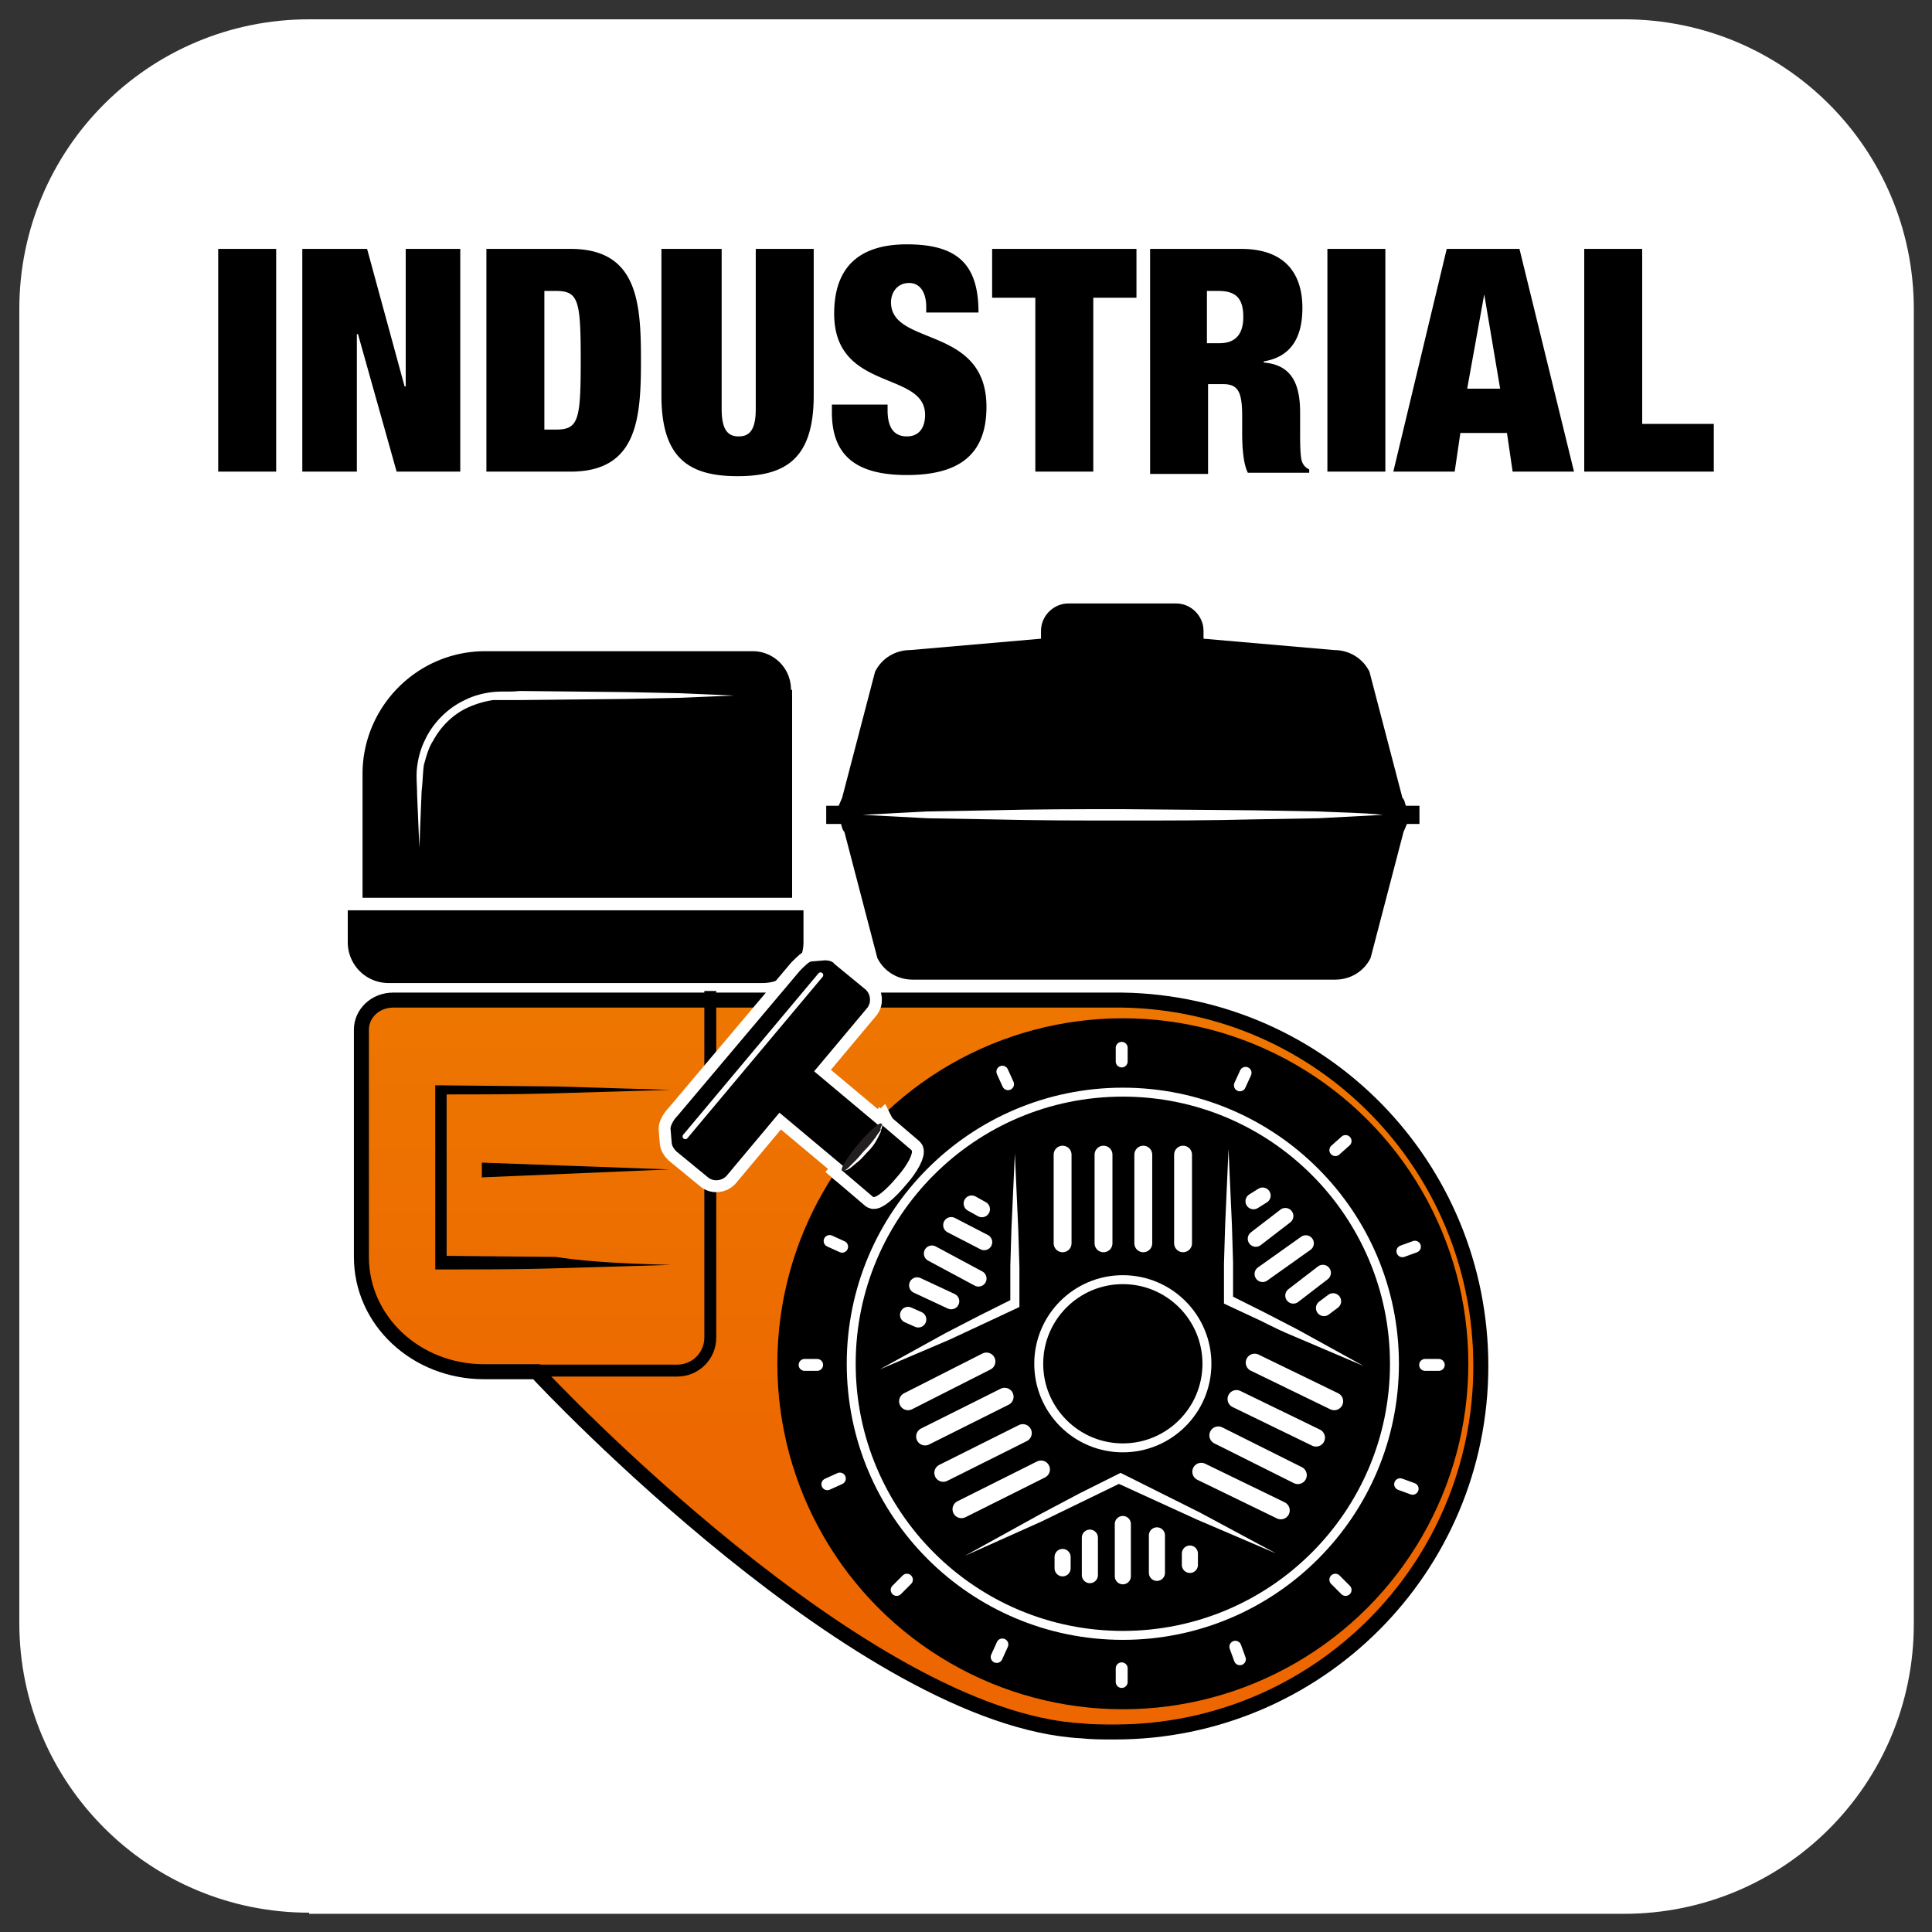 <svg xmlns="http://www.w3.org/2000/svg" xmlns:xlink="http://www.w3.org/1999/xlink" width="170" height="170" xmlns:v="https://vecta.io/nano"><rect width="100%" height="100%" fill="#333333" stroke="none"/><style><![CDATA[.GQ{fill:none}.GR{stroke:#fff}.GS{stroke-miterlimit:10}.GT{stroke-linecap:round}.GU{stroke-width:1.049}]]></style><path d="M27.2 168.3c-14.1 0-25.5-11.4-25.5-25.5V27.2c0-14.1 11.4-25.5 25.5-25.5h115.7c14.1 0 25.5 11.4 25.5 25.5v115.7c0 14.1-11.4 25.5-25.5 25.5H27.2z" fill="#fff"/><path d="M124.8 70.9h-1.1c-.1-.3-.1-.5-.3-.7l-2.9-11.1c-.6-1.2-1.8-1.9-3.1-1.9l-11.5-1v-.7c0-1.3-1.1-2.4-2.4-2.4H94c-1.3 0-2.4 1.1-2.4 2.4v.7l-11.5 1c-1.3 0-2.5.7-3.1 1.9l-2.9 11.1c-.1.2-.2.5-.3.7h-1.1v1.6H74c.1.3.1.5.3.7l2.9 11.1c.6 1.2 1.8 1.9 3.1 1.9h37.2c1.3 0 2.5-.7 3.1-1.9l2.9-11.1c.1-.2.2-.5.3-.7h1.1v-1.6z"/><path d="M75.9 71.7l5.7-.3 5.7-.1c3.8-.1 7.6-.1 11.5-.1l11.5.1 5.7.1c1.9.1 3.8.1 5.7.3l-5.7.3-5.7.1c-3.8.1-7.6.1-11.5.1-3.8 0-7.6 0-11.5-.1l-5.7-.1-5.7-.3z" fill="#fff"/><path d="M30.6 80.1v2.8c0 2 1.6 3.6 3.6 3.6h32.9c2 0 3.6-1.6 3.6-3.6v-2.8H30.6zm39-19.4a3.37 3.37 0 0 0-3.4-3.4H42.7c-6 0-10.8 4.9-10.8 10.8V79h37.8V60.7z"/><path d="M36.9 74.6l-.2-4.7c0-.8-.1-1.6 0-2.4s.3-1.6.7-2.4c.7-1.5 2-2.8 3.5-3.5.8-.4 1.6-.6 2.4-.7.9-.1 1.6 0 2.4-.1l9.5.1 4.7.1 4.7.2-4.7.2-4.7.1-9.5.1h-2.3a8.3 8.3 0 0 0-2.1.6c-1.4.6-2.5 1.7-3.2 3-.4.6-.6 1.4-.8 2.1-.1.7-.1 1.5-.2 2.3l-.2 5z" fill="#fff"/><linearGradient id="A" gradientUnits="userSpaceOnUse" x1="81.068" y1="134.561" x2="81.068" y2="58.712"><stop offset="0" stop-color="#ed6600"/><stop offset="1" stop-color="#ed8000"/></linearGradient><path d="M98.8 88h0-.1-.6-.6-30-5-27.9c-1.6 0-2.8 1.2-2.8 2.6v20c0 5.6 4.8 10.1 10.8 10.1h4.6c.9 1 28.8 30.6 48 31.6h0c.9.1 1.9.1 2.9.1 17.8 0 32.2-14.4 32.2-32.2 0-17.6-14-31.9-31.5-32.2z" fill="url(#A)" stroke="#000" stroke-width="1.32" class="GS"/><circle cx="98.8" cy="120" r="30.4"/><g class="GQ"><path d="M62.5,87.2v30.5c0,1.6-1.3,2.9-2.9,2.9H47.3" stroke="#000" class="GS GU"/><g class="GR"><g stroke-width=".787"><circle cx="98.8" cy="120" r="23.9"/><circle cx="98.8" cy="120" r="7.4"/></g><path d="M97.1 101.6v7.8m-3.6-7.8v7.8m7.1-7.8v7.8m3.5-7.8v7.8M83 129.6l7-3.5m-5.4 6.7l7-3.5m-10.2-2.9l7-3.5m-8.5.4l6.9-3.5m29 6.7l-7-3.4m8.6.2l-7-3.4m3.8 9.9l-7-3.5m5.5 6.6l-7-3.4" stroke-width="1.573" class="GS GT"/></g></g><path d="M89.3 101.5l.3 6.7.1 3.3v3.3.2l-.2.1-3 1.4-3 1.4-6.1 2.6 5.8-3.2 2.9-1.5 3-1.5-.2.4v-3.3l.1-3.3.3-6.6zm18.8-.4l.3 6.7.1 3.3v3.3l-.2-.4 3 1.5 2.9 1.5 5.8 3.2-6.1-2.6c-1-.4-2-.9-3-1.4l-3-1.4-.2-.1v-.2-3.3l.1-3.3.3-6.8zm-23.2 35.8l6.7-3.7 3.4-1.8 3.4-1.7.2-.1.2.1 3.4 1.7 3.4 1.7 6.7 3.6-7-3-3.5-1.6-3.5-1.6h.3l-3.5 1.7-3.5 1.7-6.7 3z" fill="#fff"/><g class="GQ GR GS GT"><path d="M86.1 112.5l-4.1-2.2m1.7-2.5l2.9 1.5m-1.1-3.4l.9.5m-6.5 9.3l.9.4m-.1-3l3 1.4m27.4-2.4l3.8-2.7m1.5 2.6l-2.6 2m3.5.5l-.8.6m-5.4-9.9l-.8.5m2.8 1.3l-2.6 2m-11.7 25.1v4.6m-2.9-.1v-3.3m-2.4 2.7v-1m11.2.7v-1m-2.9 1.7v-3.3" stroke-width="1.416"/><g class="GU"><path d="M98.7 92.2v1.2m0 53.4v1.2m-19.8-47.6l.9.8m37.7 37.8l.9.9m-47.6-19.8h1.1m53.5 0h1.2m-47.7 19.8l.9-.9"/><path d="M117.5 101.2l.9-.8m-8.8-6l-.5 1.1m-20.9 49.2l-.5 1.1m.5-51.5l.5 1.1m20 49.5l.4 1.1M73 109.2l1.1.5m49.1 20.9l1.1.4m-51.5-.4l1.1-.5m49.5-20l1.1-.4"/></g></g><g stroke-width="2.097" class="GQ GR"><use xlink:href="#C"/><path d="M60.3 100l11.9-14.2"/><use xlink:href="#D"/><use xlink:href="#E"/><ellipse transform="matrix(.643 -.766 .766 .643 -50.211 94.115)" cx="75.8" cy="100.9" rx="2.7" ry=".4"/><use xlink:href="#F"/><use xlink:href="#G"/></g><use xlink:href="#C"/><path d="M60.3 100l11.9-14.2" stroke-width=".478" class="GQ GR GS GT"/><use xlink:href="#D"/><use xlink:href="#E"/><g fill="#231f20"><ellipse transform="matrix(.643 -.766 .766 .643 -50.211 94.115)" cx="75.8" cy="100.9" rx="2.7" ry=".4"/><use xlink:href="#F"/></g><use xlink:href="#G" fill="#fff"/><path d="M59 111.3l-10.1.3c-3.4.1-6.8.1-10.1.1h-.5v-.5-7.6V96v-.5h.5l10.1.1 10.1.3-10.1.3c-3.4.1-6.8.1-10.1.1l.5-.5v7.6 7.6l-.5-.5 10.1.1c3.4.5 6.8.6 10.1.7zM19.2 21.9h5.1v19.6h-5.1V21.9zm7.4 0h5.7L35.6 34h.1V21.9h4.8v19.6h-5.6l-3.4-12.1h-.1v12.1h-4.8V21.9zm16.2 0h7.4c5.9 0 6.2 4.7 6.2 9.8s-.3 9.8-6.2 9.8h-7.4V21.9zm5.1 15.9h1c2 0 2.2-.8 2.2-6.1s-.2-6.1-2.2-6.1h-1v12.2zm15.6-15.9V36c0 1.9.6 2.4 1.5 2.4s1.5-.5 1.5-2.4V21.9h5.1v12.9c0 5.5-2.4 7.1-6.7 7.1s-6.7-1.6-6.7-7.1V21.9h5.3zm18 5.6V27c0-1.2-.5-2.1-1.5-2.1-1.1 0-1.6.9-1.6 1.7 0 3.9 8.4 2 8.4 9.2 0 4.2-2.4 6-7 6-4.2 0-6.6-1.5-6.6-5.5v-.7h4.9v.5c0 1.7.7 2.3 1.7 2.3 1.1 0 1.6-.8 1.6-1.9 0-3.9-8-2-8-8.9 0-4 2.1-6.1 6.4-6.1 4.5 0 6.3 1.8 6.3 6h-4.6zm9.6-1.3h-3.8v-4.3H100v4.3h-3.8v15.3h-5.1V26.2zm10.1-4.3h8c3.9 0 5.4 2.2 5.4 5.2 0 2.6-1 4.3-3.4 4.7v.1c2.4.2 3.2 1.8 3.2 4.4V38c0 1 0 2.3.2 2.7a1.13 1.13 0 0 0 .6.6v.3h-5.4c-.5-1-.5-2.9-.5-3.7v-1.3c0-2.2-.4-2.8-1.7-2.8h-1.3v7.9h-5.1V21.9zm5.1 8.3h1c1.5 0 2.1-.9 2.1-2.3 0-1.6-.6-2.3-2.2-2.3h-1v4.6zm10.5-8.3h5.1v19.6h-5.1V21.9zm10.5 0h6.4l4.8 19.6h-5.4l-.5-3.4h-4.1l-.5 3.4h-5.4l4.7-19.6zm3.3 4h0l-1.5 8.3h2.9l-1.4-8.3zm8.8-4h5.1v15.4h6.3v4.2h-11.4V21.9zm-97 80.4l16.5.6-16.5.7z"/><defs ><path id="C" d="M72.6 84.5l-1.2.1c-.2 0-.6.4-1 .8L59.6 98.2c-.4.4-.6.9-.6 1.1l.1 1.2c0 .3.2.6.4.8l2.8 2.3c.5.4 1.2.3 1.6-.1l12.4-14.8c.4-.5.3-1.2-.1-1.6l-2.8-2.3c-.1-.2-.5-.3-.8-.3z"/><path id="D" d="M67.5 97l8 6.7c.2.2 1-.5 1.9-1.5.8-1 1.4-1.9 1.2-2.1l-8-6.7-3.1 3.6z"/><path id="E" d="M74.1 103l2.7 2.3c.2.2 1.2-.6 2.1-1.7 1-1.1 1.5-2.2 1.3-2.4l-2.7-2.3-3.4 4.1z"/><path id="F" d="M77.6 98.9c.2.1-.5 1.2-1.4 2.3-1 1.1-1.9 1.9-2 1.8"/><path id="G" d="M77.6 98.9c.1.2-.1.5-.1.7l-.3.6a4.44 4.44 0 0 1-.8 1.1c-.3.3-.6.7-1 1s-.7.7-1.2.7c.2 0 .4-.2.6-.4l.5-.5c.3-.3.6-.7.9-1s.6-.7.9-1.1c.1-.2.3-.4.4-.6-.1-.1.1-.3.1-.5z"/></defs></svg>